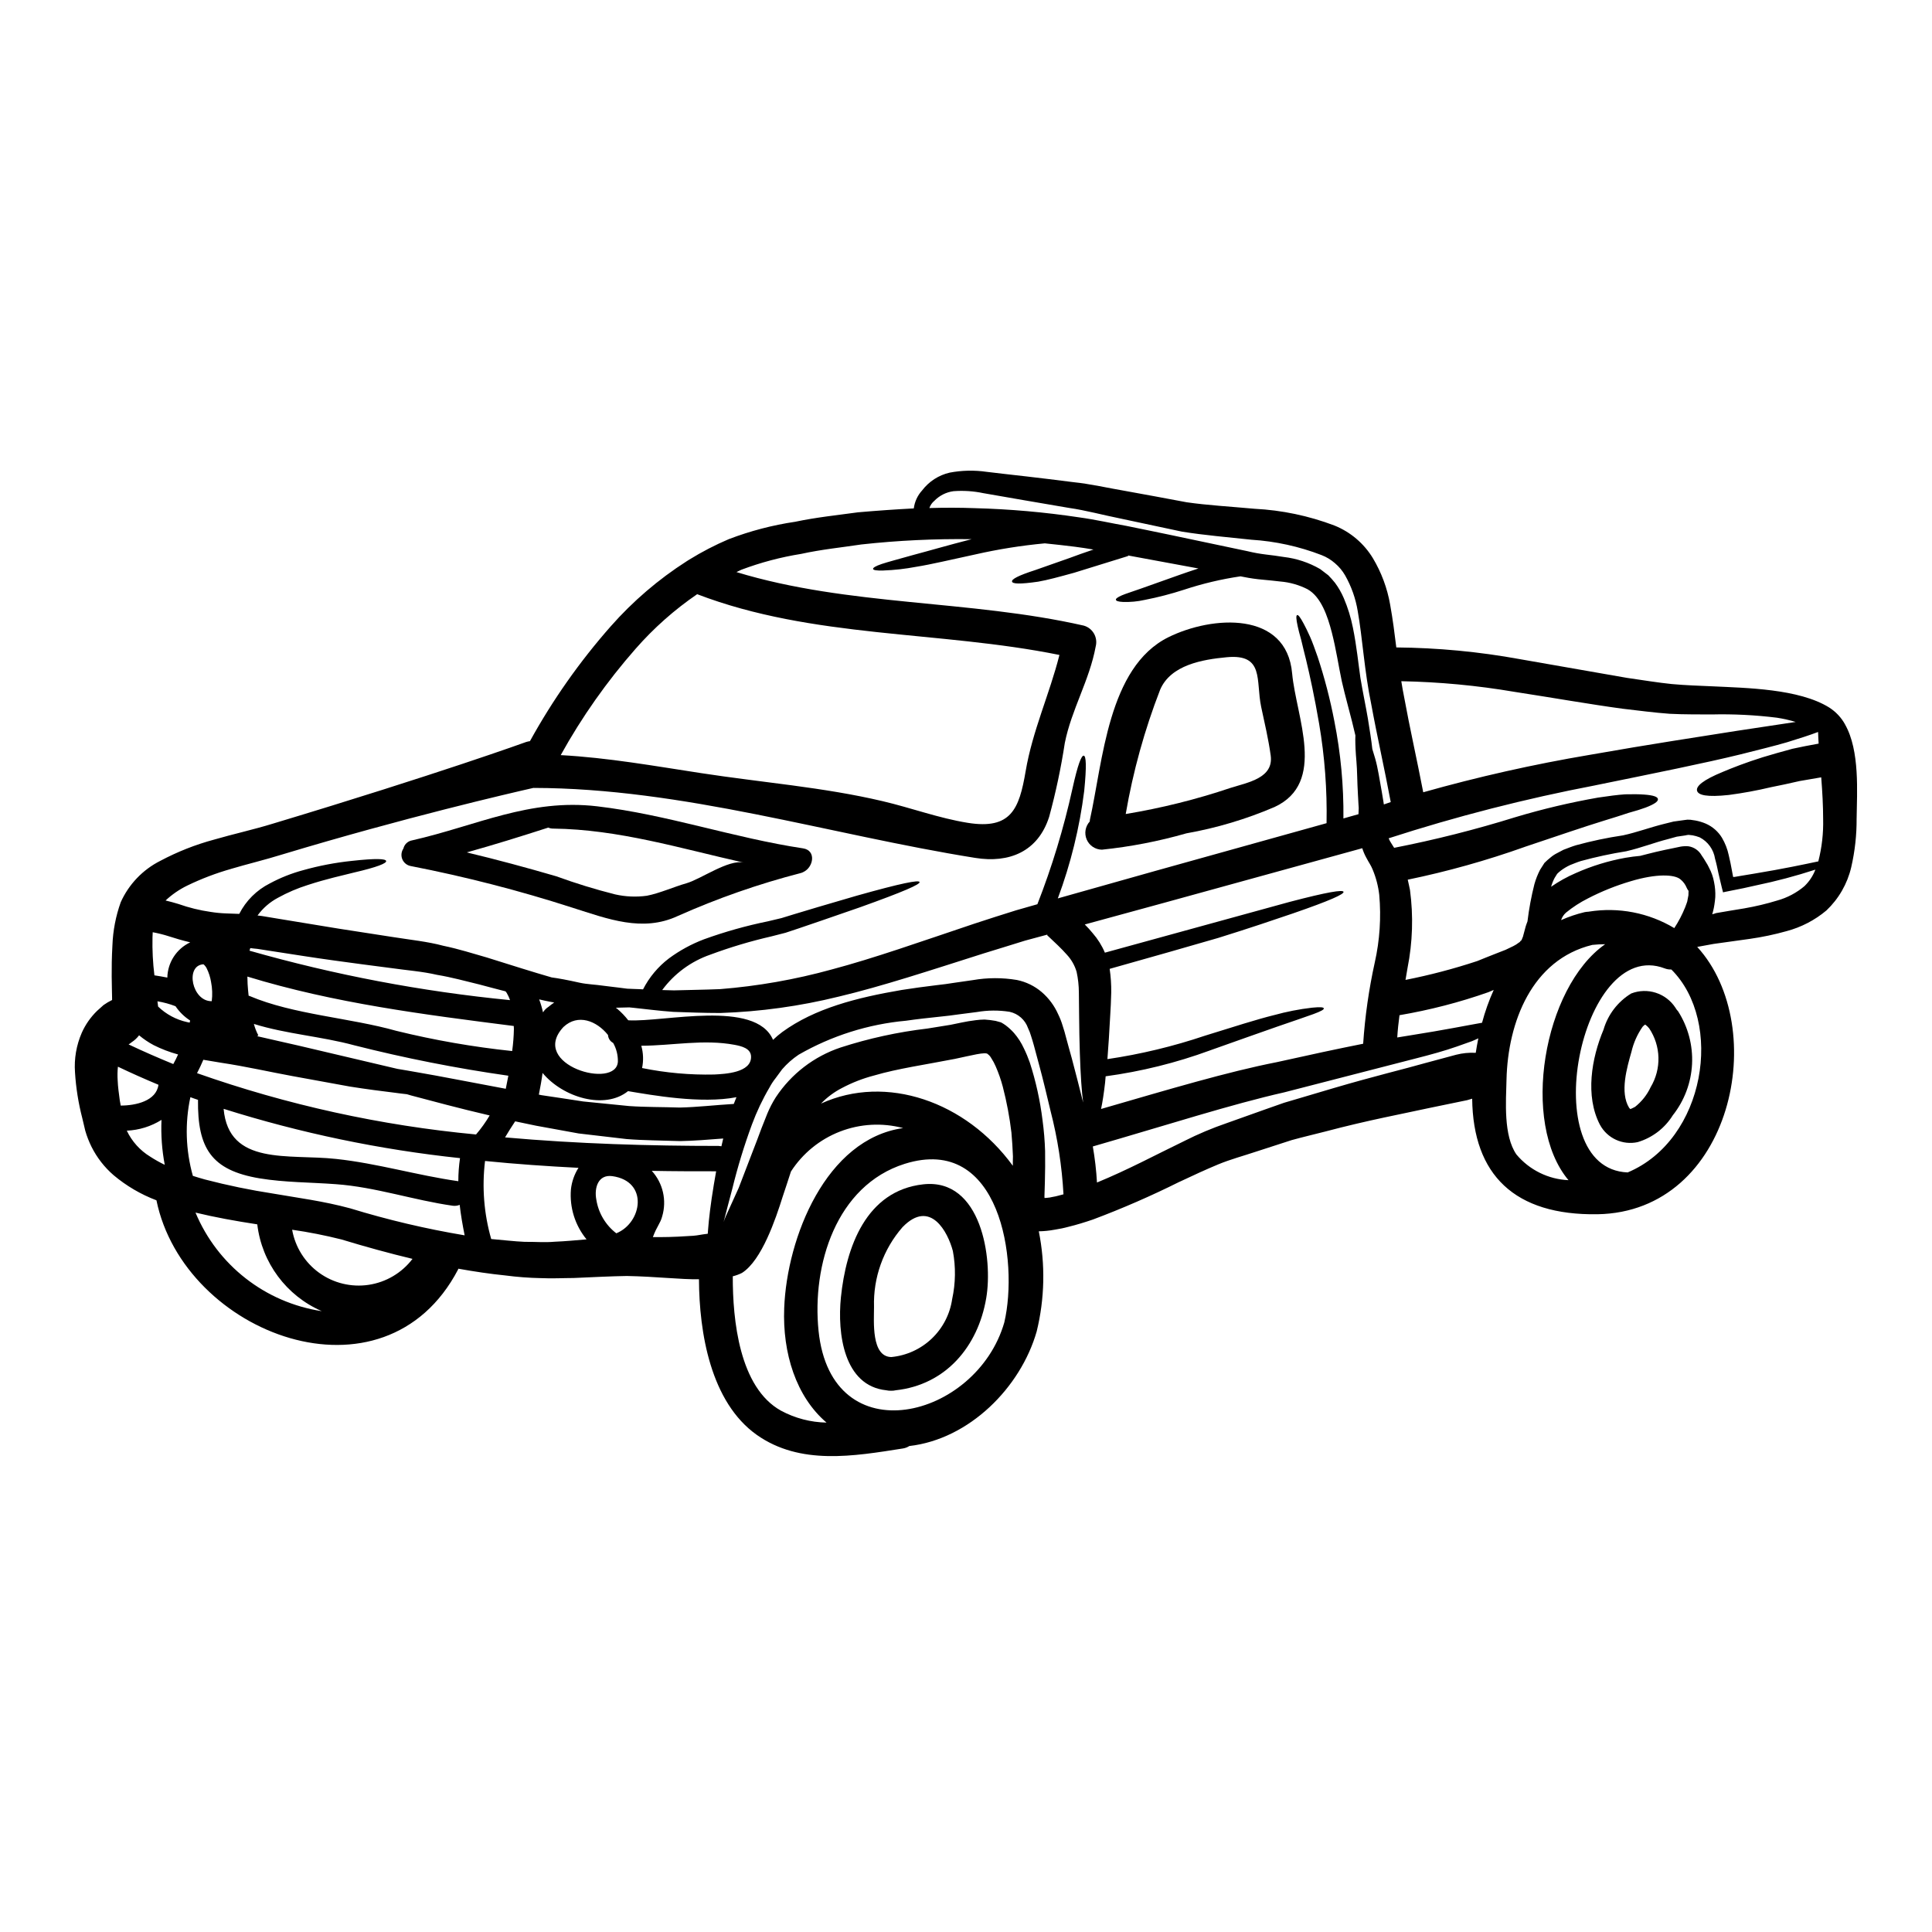 <?xml version="1.0" encoding="UTF-8"?>
<!-- The Best Svg Icon site in the world: iconSvg.co, Visit us! https://iconsvg.co -->
<svg fill="#000000" width="800px" height="800px" version="1.1" viewBox="144 144 512 512" xmlns="http://www.w3.org/2000/svg">
 <g>
  <path d="m401.52 286.89c-9.773-0.133-19.543 0.332-29.258 1.398-5.176 0.789-10.531 1.309-15.953 2.5-5.402 0.863-10.707 2.269-15.832 4.195-0.449 0.207-0.863 0.418-1.312 0.625 29.793 9.078 61.723 7.289 92.082 14.195l0.004 0.004c2.359 0.691 3.738 3.133 3.121 5.512-1.633 8.93-6.426 16.727-8.184 25.562-1.008 6.602-2.394 13.137-4.148 19.578-2.949 9.227-10.566 12.352-19.613 10.891-38.719-6.191-77.41-18.48-117.05-18.543h-0.031c-6.547 1.492-34.164 7.871-66.398 17.59-4.879 1.52-9.445 2.59-13.723 3.867l0.008 0.004c-4.004 1.137-7.894 2.621-11.637 4.434-2.09 1.02-4.016 2.348-5.715 3.938 1.18 0.297 2.363 0.594 3.394 0.922 2.789 0.988 5.668 1.695 8.598 2.113 1.379 0.219 2.773 0.352 4.168 0.395 1.129 0.031 2.262 0.09 3.363 0.121 1.77-3.484 4.606-6.309 8.094-8.07 2.801-1.508 5.769-2.688 8.844-3.512 4.227-1.188 8.547-2.012 12.914-2.465 6.488-0.715 8.93-0.566 9.078 0.027 0.145 0.594-2.258 1.609-8.543 3.066-3.094 0.789-7.231 1.664-12.23 3.301-2.746 0.863-5.398 2-7.918 3.394-2.129 1.133-3.969 2.734-5.391 4.68 0.395 0.059 0.789 0.09 1.18 0.148l4.285 0.711c5.656 0.926 11.02 1.816 16.137 2.648 5 0.789 9.734 1.488 14.227 2.203s9.348 1.219 13.383 2.316c4.195 0.867 7.945 2.086 11.516 3.098 6.637 2.082 12.262 3.867 17.23 5.297 1.785 0.234 4.227 0.684 7.41 1.398 1.875 0.418 4.106 0.477 6.578 0.836 1.219 0.148 2.531 0.328 3.898 0.477l2.113 0.27 2.231 0.09c0.625 0 1.344 0.059 1.969 0.086l0.004 0.004c1.645-3.219 3.992-6.023 6.867-8.207 2.848-2.106 5.973-3.805 9.285-5.059 5.519-1.996 11.176-3.59 16.926-4.762 1.246-0.297 2.441-0.594 3.629-0.863 1.18-0.359 2.289-0.684 3.394-1.043 2.203-0.652 4.289-1.277 6.25-1.875 3.902-1.129 7.32-2.144 10.27-3.008 11.844-3.332 16.457-4.227 16.664-3.629 0.207 0.598-4.137 2.527-15.773 6.691l-10.152 3.512c-1.934 0.656-3.988 1.371-6.191 2.113-1.098 0.359-2.231 0.742-3.394 1.129-1.18 0.301-2.441 0.625-3.719 0.953h0.004c-5.516 1.262-10.945 2.883-16.25 4.856-5.094 1.766-9.535 5.035-12.734 9.375l3.125 0.086c3.719-0.117 7.797-0.148 12.145-0.328l-0.004 0.004c10.023-0.793 19.949-2.539 29.645-5.211 11.219-2.977 23.617-7.379 37.824-12.145 3.602-1.18 7.262-2.363 11.07-3.543 1.816-0.535 3.746-1.07 5.625-1.605v0.004c3.887-9.941 6.988-20.172 9.285-30.594 1.43-6.461 2.383-8.867 3.004-8.781 0.621 0.086 0.789 2.648 0.121 9.348-1.223 9.73-3.57 19.289-6.992 28.48l0.625-0.18c8.004-2.258 16.398-4.613 25.234-7.113 14.02-3.898 29.141-8.113 45.359-12.645v-0.004c0.172-8.82-0.488-17.641-1.969-26.34-1.219-7.144-2.441-12.68-3.453-16.926-0.539-2.113-0.953-3.867-1.312-5.356-0.418-1.488-0.742-2.676-0.926-3.602-0.414-1.906-0.445-2.793-0.145-2.918 0.301-0.121 0.832 0.566 1.754 2.293 0.477 0.863 1.012 1.992 1.664 3.422 0.652 1.43 1.25 3.184 1.996 5.266l0.004 0.004c1.852 5.602 3.336 11.316 4.449 17.109 1.688 8.492 2.496 17.141 2.406 25.801 1.312-0.395 2.648-0.742 3.992-1.129 0.027-0.508 0.027-1.012 0.059-1.52 0.027 0.09-0.031-0.684-0.059-1.07-0.031-0.922-0.09-1.816-0.148-2.68-0.207-3.394-0.18-6.367-0.395-8.719-0.211-2.352-0.301-4.328-0.301-5.832 0-0.395 0.027-0.684 0.027-1.043-0.297-1.18-0.594-2.383-0.891-3.688-0.789-3.184-1.754-6.492-2.707-10.656-0.867-4.078-1.492-8.449-2.648-12.945-1.133-4.375-2.859-9.445-6.43-11.457v-0.004c-2.262-1.152-4.731-1.852-7.262-2.055-1.457-0.176-2.977-0.328-4.582-0.477-1.68-0.141-3.348-0.379-5-0.711-0.301-0.062-0.625-0.121-0.926-0.18-5.078 0.746-10.082 1.934-14.957 3.543-3.422 1.113-6.91 2.019-10.445 2.707-1.902 0.43-3.852 0.609-5.801 0.535-1.219-0.059-1.754-0.27-1.82-0.566-0.062-0.301 0.449-0.68 1.52-1.156 1.07-0.477 2.824-0.984 5.297-1.879 2.473-0.895 5.773-2.055 9.969-3.543 1.52-0.535 3.242-1.129 5.09-1.723-2.949-0.535-5.902-1.102-9.016-1.668-3.113-0.566-6.34-1.156-9.645-1.781l0.031 0.148c-5.715 1.754-10.445 3.242-14.316 4.434-3.992 1.102-7.086 1.938-9.523 2.363-4.91 0.711-6.812 0.594-6.934-0.031-0.121-0.625 1.609-1.574 6.133-3.035 2.262-0.789 5.238-1.848 9.055-3.184 1.902-0.715 4.016-1.461 6.394-2.262-1.605-0.27-3.242-0.535-4.91-0.742-2.59-0.324-5.238-0.625-7.945-0.895v-0.008c-6.223 0.578-12.402 1.562-18.5 2.949-6.664 1.43-11.543 2.617-15.621 3.269-2.887 0.551-5.812 0.879-8.75 0.984-1.82 0.059-2.648-0.117-2.68-0.418-0.031-0.301 0.594-0.742 2.289-1.312 1.695-0.566 4.328-1.246 8.266-2.363 3.949-1.035 8.895-2.504 15.59-4.219zm231.44 49.105c3.961 6.965 3.148 18.066 3.066 24.883h-0.004c0.031 4.356-0.449 8.699-1.426 12.945-1.023 4.383-3.312 8.363-6.578 11.457-3.066 2.578-6.664 4.445-10.535 5.477-3.207 0.902-6.469 1.586-9.762 2.055-3.332 0.477-6.519 0.895-9.613 1.34l-4.328 0.789c19.492 21.336 9.371 70.266-26.457 70.848-21.902 0.328-32.945-10.387-33.184-30.625-0.445 0.117-0.863 0.27-1.34 0.395 0 0-3.66 0.742-10.211 2.109-6.488 1.43-16.012 3.184-27.348 6.191-2.859 0.742-5.863 1.43-8.957 2.289-3.039 0.984-6.191 1.996-9.465 3.066-3.184 1.07-6.754 2.023-9.996 3.367-3.242 1.344-6.691 2.945-10.234 4.613l-0.004-0.008c-7.469 3.727-15.129 7.066-22.945 10-2.113 0.715-4.285 1.398-6.519 1.938-0.566 0.145-1.129 0.297-1.723 0.414l-1.969 0.359v-0.004c-1.363 0.258-2.75 0.395-4.137 0.418 1.762 8.781 1.57 17.848-0.562 26.547-4.254 14.852-17.859 28.539-33.75 30.355-0.523 0.34-1.109 0.562-1.727 0.652-13.035 2.055-27.203 4.496-38.691-3.602-12.23-8.66-15.27-27.051-15.328-41.246-4.672 0.086-11.336-0.715-19.105-0.867-4.019 0.059-8.777 0.301-14.137 0.535-2.754 0-5.594 0.18-8.629 0.031l0.004 0.004c-3.168-0.066-6.328-0.301-9.469-0.715-3.957-0.395-8.125-1.016-12.438-1.785-0.031 0.059-0.031 0.148-0.059 0.207-19.555 37.391-72.648 17.199-79.941-18.332-4.137-1.566-7.981-3.82-11.367-6.668-2.418-2.094-4.398-4.641-5.832-7.5-0.684-1.375-1.242-2.809-1.668-4.285-0.27-1.129-0.535-2.258-0.789-3.332-1.031-3.977-1.676-8.043-1.93-12.145-0.254-3.582 0.359-7.168 1.793-10.461 0.969-2.176 2.344-4.144 4.047-5.805 1.129-1.039 1.723-1.547 1.723-1.547 0.719-0.508 1.473-0.957 2.266-1.34v-0.535c-0.031-2.977-0.27-7.562 0.09-13.957 0.145-3.894 0.887-7.742 2.199-11.414 2.137-4.758 5.848-8.637 10.504-10.98 4.527-2.406 9.309-4.293 14.258-5.625 5-1.457 10.445-2.648 15.566-4.227 44.102-13.273 67.141-21.648 67.141-21.648 0.32-0.098 0.648-0.164 0.98-0.211 6-10.891 13.176-21.09 21.398-30.418 5.883-6.672 12.672-12.488 20.164-17.277 0.199-0.148 0.41-0.277 0.629-0.395 3.359-2.078 6.871-3.898 10.504-5.445 5.684-2.172 11.586-3.715 17.602-4.606 5.594-1.18 11.191-1.754 16.605-2.5 5.059-0.445 9.996-0.789 14.82-1.039 0.23-1.777 1-3.438 2.203-4.762 1.812-2.383 4.402-4.055 7.32-4.723 3.223-0.609 6.519-0.68 9.762-0.211 3.242 0.395 6.754 0.789 10.562 1.219 3.809 0.434 7.977 0.953 12.41 1.516 4.465 0.449 9.199 1.551 14.258 2.414 4.938 0.891 10.207 1.863 15.805 2.918 5.449 0.789 11.457 1.129 17.977 1.723 7.238 0.367 14.375 1.859 21.156 4.43 4.262 1.707 7.856 4.758 10.23 8.688 2.254 3.777 3.797 7.934 4.555 12.262 0.711 3.938 1.18 7.648 1.637 11.367 10.973 0.094 21.914 1.129 32.707 3.098 10.477 1.816 19.914 3.481 28.422 4.969 4.199 0.598 8.305 1.281 11.875 1.637 3.66 0.332 7.293 0.449 10.715 0.598 9.055 0.445 22.977 0.621 31.012 5.625h-0.004c1.758 1.121 3.203 2.664 4.207 4.492zm-7.086 36.277c0.941-3.672 1.371-7.457 1.277-11.25 0-3.453-0.207-7.199-0.508-11.02-1.992 0.355-3.938 0.684-5.711 0.98-2.797 0.656-5.328 1.18-7.621 1.637h0.004c-3.684 0.875-7.41 1.562-11.164 2.055-5.801 0.625-8.125 0.059-8.418-1.133-0.297-1.191 1.574-2.824 6.785-4.969 2.617-1.102 6.102-2.473 10.652-3.902 2.363-0.711 4.945-1.457 7.828-2.231 2.113-0.477 4.496-0.922 6.961-1.371-0.059-0.953-0.117-1.992-0.145-3.062h-0.031c-0.031 0-0.059 0.027-0.117 0.027-2.055 0.789-4.723 1.637-8.098 2.68-3.363 0.98-7.41 1.969-12.234 3.184-9.641 2.363-22.348 4.91-38.539 8.215v0.004c-18.535 3.543-36.832 8.23-54.789 14.043 0.188 0.473 0.43 0.922 0.715 1.344 0.148 0.27 0.445 0.742 0.742 1.18 10.863-2.129 21.602-4.844 32.172-8.137 7.184-2.152 14.488-3.879 21.875-5.176 2.824-0.418 5.207-0.742 7.199-0.867 2.055-0.059 3.66-0.027 4.945 0.062 2.527 0.176 3.66 0.594 3.719 1.219s-0.953 1.34-3.273 2.231c-1.129 0.418-2.617 0.891-4.496 1.398-1.848 0.594-4.047 1.34-6.664 2.113-5.211 1.605-12.023 3.938-20.859 6.902l-0.004 0.008c-10.125 3.606-20.484 6.512-31.012 8.688 0.207 0.922 0.418 1.816 0.598 2.754v0.004c0.918 6.875 0.695 13.852-0.656 20.656-0.176 1.039-0.355 2.082-0.535 3.148 6.438-1.273 12.789-2.941 19.02-5 1.723-0.715 3.422-1.371 5.059-2.023 0.836-0.332 1.637-0.656 2.441-0.953l2.055-0.984h-0.004c0.52-0.254 1.008-0.562 1.457-0.918 0.188-0.07 0.336-0.211 0.418-0.395 0.09-0.117 0.27-0.176 0.328-0.328 0.055-0.172 0.121-0.34 0.207-0.504 0.129-0.262 0.219-0.543 0.27-0.832l0.625-2.32c0.117-0.395 0.301-0.832 0.449-1.246v-0.004c0.402-3.332 1.016-6.633 1.84-9.883 0.371-1.309 0.867-2.574 1.488-3.781l1.18-1.848v0.004c0.508-0.508 1.043-0.984 1.605-1.43 0.52-0.445 1.09-0.824 1.699-1.129l1.695-0.895c1.133-0.418 2.262-0.895 3.367-1.219 4.09-1.121 8.242-1.996 12.438-2.617 3.633-0.789 7.172-2.113 10.773-3.008 0.895-0.207 1.754-0.445 2.621-0.652 0.953-0.148 1.906-0.27 2.859-0.395h-0.004c0.512-0.098 1.031-0.129 1.547-0.09l1.398 0.207c0.945 0.176 1.867 0.457 2.754 0.832 1.781 0.781 3.277 2.09 4.285 3.75 0.836 1.422 1.441 2.973 1.785 4.586 0.684 2.707 1.18 6.277 1.219 5.801l0.418-0.031c0.594-0.086 1.18-0.203 1.727-0.297 1.129-0.18 2.199-0.359 3.242-0.535 7.957-1.312 13.496-2.504 17.156-3.277zm-3.633 6.519c1.258-1.219 2.231-2.695 2.856-4.332-5.184 1.688-10.461 3.09-15.801 4.195-1.012 0.238-2.113 0.477-3.215 0.715-1.574 0.297-3.184 0.621-4.879 0.98l-0.395 0.09c-0.059 0-0.148 0.027-0.207 0.027l-0.027-0.207-0.207-0.789-0.395-1.637c-0.176-0.789-0.355-1.574-0.562-2.41-0.27-1.277-0.535-2.59-0.895-3.836l-0.004 0.004c-0.367-2.441-1.883-4.559-4.078-5.688-0.605-0.234-1.234-0.414-1.875-0.535l-1.043-0.117v-0.004c-0.309 0.023-0.617 0.074-0.918 0.152-0.742 0.09-1.488 0.207-2.231 0.328-0.789 0.207-1.637 0.445-2.473 0.684-3.332 0.836-6.844 2.231-10.922 3.184h-0.004c-4.051 0.645-8.066 1.508-12.023 2.59-0.98 0.297-1.906 0.711-2.859 1.07h0.004c-0.863 0.398-1.68 0.887-2.441 1.457-0.348 0.266-0.676 0.555-0.98 0.863-0.238 0.355-0.449 0.742-0.684 1.102-0.387 0.742-0.695 1.52-0.922 2.32 2.055-1.426 4.246-2.641 6.543-3.629 4.207-1.871 8.625-3.231 13.156-4.047 1.371-0.238 2.648-0.395 3.902-0.508 1.246-0.359 2.676-0.652 4.137-1.043l2.383-0.535c0.742-0.148 1.516-0.328 2.316-0.477 0.625-0.117 1.219-0.27 1.879-0.395h-0.004c0.688-0.117 1.387-0.148 2.082-0.09 1.488 0.223 2.785 1.125 3.512 2.441 0.387 0.539 0.742 1.094 1.07 1.668 0.34 0.512 0.641 1.047 0.895 1.605 0.633 1.176 1.074 2.441 1.309 3.754 0.277 1.316 0.387 2.668 0.328 4.012-0.031 0.656-0.148 1.312-0.234 1.996-0.035 0.289-0.086 0.578-0.152 0.863l-0.09 0.395c-0.059 0.297-0.148 0.562-0.207 0.863-0.059 0.148-0.09 0.301-0.148 0.418l-0.004-0.004c0.348-0.062 0.688-0.164 1.012-0.297 2.441-0.418 5.004-0.863 7.621-1.277v-0.004c2.906-0.504 5.781-1.191 8.602-2.055 2.684-0.738 5.172-2.059 7.289-3.863zm-5.727-42.957c1.219-0.176 2.32-0.359 3.363-0.508h-0.004c-1.637-0.496-3.305-0.871-4.996-1.129-5.746-0.711-11.535-1-17.32-0.859-3.394-0.031-7.023 0.027-11.066-0.176-4.137-0.301-8.098-0.836-12.5-1.344-8.691-1.18-18.184-2.859-28.598-4.465h-0.004c-9.926-1.691-19.965-2.633-30.031-2.824 0.238 1.457 0.477 2.918 0.789 4.406 1.43 7.871 3.328 16.219 5.027 25.027h-0.004c14.504-4.098 29.223-7.406 44.086-9.914 16.367-2.891 29.125-4.789 38.836-6.34 4.91-0.762 8.996-1.359 12.422-1.875zm-25.062 45.414c0-0.395 0.031-0.789 0.031-1.16-0.195-0.238-0.355-0.504-0.477-0.785-0.352-0.883-0.926-1.664-1.664-2.262-1.574-1.344-6.371-1.547-13.125 0.477-3.926 1.152-7.734 2.68-11.367 4.555-2.078 1.043-4.035 2.309-5.836 3.777-0.609 0.531-1.062 1.223-1.309 1.992 2.004-0.895 4.086-1.602 6.219-2.109 0.344-0.07 0.691-0.109 1.043-0.121 0.059 0 0.09-0.027 0.148-0.027 7.809-1.242 15.809 0.305 22.59 4.371 1.141-1.742 2.109-3.598 2.887-5.535l0.449-1.219h-0.004c0.098-0.238 0.156-0.488 0.18-0.742zm-16.098 73.457c20.684-8.691 25.504-39.91 11.574-53.777v-0.004c-0.609 0.027-1.215-0.074-1.785-0.297-22.406-8.535-34.582 53.102-9.789 54.078zm-5.984-60.473v-0.004c-1.133 0.004-2.266 0.062-3.391 0.18-16.012 3.898-22.379 20.469-22.738 35.684-0.148 5.859-0.832 14.82 2.621 19.848 3.441 4.113 8.453 6.586 13.809 6.82-12.797-15.203-6.668-51.062 9.699-62.523zm-29.52 12.109c-0.477 0.207-0.922 0.395-1.398 0.594h0.004c-7.672 2.699-15.559 4.738-23.574 6.102-0.27 1.969-0.477 3.938-0.594 5.902 1.133-0.176 2.231-0.355 3.305-0.535 9.254-1.457 15.352-2.707 19.164-3.363v0.004c0.793-2.977 1.828-5.887 3.09-8.695zm-4.762 16.664c0.207-1.309 0.418-2.559 0.684-3.836-0.504 0.234-1.07 0.504-1.664 0.742-1.219 0.445-2.59 0.922-4.106 1.457-3.066 1.074-6.758 2.113-11.133 3.215l-34.523 8.898c-14.078 3.184-30.652 8.543-50.742 14.344h0.004c0.551 3.16 0.922 6.352 1.102 9.555 8.266-3.394 15.832-7.477 23.184-11.02v-0.004c3.625-1.828 7.371-3.406 11.215-4.723 3.602-1.281 7.055-2.504 10.359-3.691 1.637-0.594 3.246-1.16 4.82-1.695 1.574-0.477 3.121-0.922 4.641-1.371 3.008-0.895 5.863-1.723 8.543-2.531 10.715-3.148 18.871-5.086 24.285-6.637l8.133-2.188c1.695-0.434 3.449-0.605 5.195-0.508zm-24.348-65.82 1.82-0.625c-1.668-8.957-3.633-17.527-5.18-26.008-1.785-8.543-2.32-17.621-3.57-24.613-0.547-3.324-1.676-6.519-3.336-9.449-0.707-1.23-1.621-2.328-2.707-3.242-1.047-0.918-2.246-1.645-3.543-2.144-5.957-2.301-12.23-3.672-18.602-4.074-6.297-0.684-12.438-1.18-18.395-2.144-5.684-1.219-11.039-2.359-16.07-3.422-4.91-0.984-9.445-2.231-13.84-2.859-4.328-0.742-8.391-1.43-12.172-2.082-3.777-0.652-7.262-1.25-10.477-1.82l0.004 0.004c-2.629-0.562-5.328-0.742-8.008-0.535-1.926 0.258-3.707 1.16-5.059 2.559-0.605 0.5-1.059 1.16-1.309 1.906 4.078-0.117 8.129-0.117 12.023 0.031 9.27 0.242 18.512 1.059 27.68 2.438 4.328 0.594 8.48 1.547 12.527 2.262 3.961 0.789 7.769 1.605 11.488 2.363 7.379 1.574 14.285 3.008 20.742 4.371v0.004c1.531 0.367 3.082 0.645 4.644 0.836 1.574 0.18 3.184 0.395 4.789 0.656h0.004c3.406 0.395 6.699 1.488 9.668 3.211 0.715 0.535 1.43 1.102 2.144 1.637 0.621 0.625 1.219 1.312 1.754 1.969h0.004c0.945 1.27 1.738 2.648 2.359 4.106 1.07 2.519 1.879 5.144 2.414 7.828 1.012 5 1.426 9.445 1.992 13.332 0.625 3.75 1.43 7.531 1.969 10.719 0.477 3.035 0.926 5.684 1.18 8.094 0.234 0.789 0.504 1.668 0.789 2.621 0.684 2.41 1.102 5.293 1.727 8.75 0.148 0.863 0.297 1.754 0.445 2.676v-0.004c0.02 0.219 0.051 0.438 0.098 0.652zm-2.41 41.875c1.32-5.875 1.719-11.922 1.184-17.918-0.266-2.312-0.855-4.578-1.758-6.727-0.203-0.492-0.441-0.969-0.715-1.43-0.297-0.508-0.594-0.984-0.98-1.727-0.43-0.785-0.777-1.613-1.043-2.469-18.926 5.207-36.395 10.02-52.406 14.434-7.352 2.023-14.348 3.938-21.133 5.773 0.738 0.723 1.434 1.488 2.086 2.293 1.348 1.543 2.445 3.289 3.242 5.18 23.617-6.492 39.195-10.773 48.957-13.453 10.09-2.648 14.074-3.273 14.285-2.676 0.207 0.598-3.453 2.289-13.363 5.711-4.969 1.695-11.457 3.902-19.875 6.519-7.871 2.289-17.383 5-28.734 8.188l-0.004-0.004c0.305 2.066 0.445 4.156 0.418 6.246-0.059 2.262-0.148 4.285-0.27 6.102-0.238 4.438-0.477 8.246-0.742 11.578 8.801-1.297 17.465-3.383 25.891-6.223 7.621-2.363 13.598-4.281 18.273-5.445l0.004 0.004c3.297-0.914 6.656-1.574 10.055-1.969 2.113-0.207 3.039-0.148 3.125 0.176 0.086 0.328-0.789 0.789-2.754 1.52-1.969 0.73-5.062 1.754-9.523 3.301-4.465 1.547-10.355 3.66-17.918 6.336v0.004c-8.934 3.277-18.191 5.57-27.621 6.848-0.059 0.562-0.086 1.156-0.145 1.664-0.332 2.918-0.684 5.18-1.074 6.996 18.184-5.266 33.484-9.84 46.578-12.41 8.688-1.938 16.281-3.57 22.883-4.879 0.488-7.25 1.516-14.449 3.078-21.543zm-77.285 37.109c-0.207-1.488-0.359-3.269-0.508-5.356-0.301-4.492-0.504-10.387-0.566-17.945 0-1.816-0.027-3.75-0.059-5.805v-0.004c-0.008-1.852-0.207-3.699-0.598-5.508-0.496-1.699-1.383-3.262-2.59-4.555-1.371-1.574-3.273-3.332-5.238-5.18l0.121-0.148c-1.996 0.535-4.019 1.102-5.957 1.609-3.719 1.18-7.348 2.258-10.891 3.363-14.168 4.496-26.902 8.719-38.543 11.488l0.004-0.004c-10.254 2.531-20.75 3.984-31.305 4.332-4.523 0-8.66-0.176-12.469-0.301-3.84-0.27-7.32-0.742-10.504-1.07-0.418-0.027-0.789-0.086-1.18-0.117l-3.57 0.09c0.117 0.117 0.27 0.176 0.395 0.297h-0.004c1.074 0.906 2.051 1.926 2.914 3.035 9.316 0.562 33.75-5.598 38.363 5.176l0.004 0.004c0.773-0.75 1.598-1.445 2.465-2.086 8.602-6.25 19.613-9.078 31.637-11.133 3.035-0.477 6.129-0.895 9.285-1.277 1.574-0.176 3.094-0.359 4.641-0.625 1.609-0.234 3.273-0.477 4.945-0.711 3.859-0.672 7.801-0.68 11.664-0.031 2.43 0.496 4.695 1.602 6.578 3.215 1.859 1.602 3.336 3.594 4.332 5.832 0.496 1.004 0.902 2.051 1.219 3.125 0.359 1.039 0.652 2.141 0.863 2.977 0.508 1.816 1.012 3.777 1.547 5.625 0.977 3.68 2.019 7.731 3.004 11.688zm-6.492 24.672c0.449-0.121 0.867-0.238 1.277-0.332l0.004 0.004c-0.41-7.457-1.555-14.852-3.422-22.082-0.926-3.867-1.938-8.184-2.949-11.902-0.504-1.879-1.012-3.723-1.488-5.539-0.27-0.98-0.504-1.723-0.742-2.469-0.203-0.703-0.465-1.391-0.789-2.051-0.762-2.195-2.609-3.832-4.879-4.332-2.879-0.453-5.816-0.434-8.691 0.062-1.637 0.203-3.246 0.41-4.82 0.621-1.668 0.238-3.301 0.449-4.879 0.598-3.125 0.328-6.102 0.652-8.988 1.07l-0.004 0.004c-10.055 0.906-19.789 3.984-28.539 9.016-1.625 1.09-3.094 2.391-4.375 3.871-0.598 0.789-1.18 1.605-1.754 2.383v-0.004c-0.598 0.754-1.125 1.559-1.574 2.41-1.848 3.133-3.41 6.426-4.672 9.84-2.055 5.57-3.789 11.254-5.199 17.023-0.922 3.426-1.664 6.34-2.316 8.871h-0.004c0.172-0.535 0.371-1.059 0.594-1.574 0 0 1.129-2.531 3.422-7.531 0.984-2.559 2.203-5.773 3.691-9.613 0.742-1.906 1.547-3.992 2.363-6.223 0.504-1.246 1.012-2.559 1.547-3.898v0.004c0.617-1.488 1.363-2.922 2.231-4.285 4.09-6.191 10.137-10.836 17.172-13.188 7.488-2.422 15.191-4.106 23.008-5.023 1.992-0.332 4.019-0.656 6.102-0.984 1.785-0.328 4.047-0.922 6.637-1.219l-0.004-0.004c0.801-0.105 1.605-0.164 2.41-0.176 0.98 0.059 1.953 0.176 2.918 0.355l1.43 0.395c0.434 0.23 0.852 0.492 1.25 0.785 0.797 0.602 1.535 1.281 2.199 2.023 1.062 1.23 1.945 2.602 2.621 4.078 0.602 1.227 1.125 2.488 1.574 3.777 1.602 4.961 2.727 10.062 3.363 15.238 0.371 2.723 0.598 5.465 0.684 8.215 0.027 2.707 0.027 5.512-0.059 8.188-0.031 1.309-0.059 2.586-0.117 3.836 0.059 0.117-0.062 0.395 0.086 0.395l0.449-0.027c0.289-0.016 0.578-0.047 0.863-0.094l0.711-0.148c0.559-0.086 1.113-0.207 1.66-0.363zm-8.75-112.44c1.816-10.742 6.34-20.445 8.957-30.832-31.883-6.461-65.262-4.328-96.008-16.102h0.004c-6.023 4.117-11.504 8.977-16.312 14.465-7.609 8.656-14.266 18.105-19.848 28.184 12.559 0.68 24.852 2.887 37.32 4.789 15.863 2.441 32.32 3.719 47.973 7.41 7.504 1.754 14.957 4.523 22.562 5.742 11.516 1.852 13.656-3.688 15.352-13.656zm-3.394 104.55c0-0.836 0-1.668 0.031-2.5-0.09-2.144-0.207-4.168-0.395-6.223h0.004c-0.484-4.121-1.254-8.207-2.297-12.227-0.488-1.844-1.117-3.644-1.879-5.391-0.328-0.766-0.723-1.504-1.18-2.199-0.215-0.395-0.508-0.742-0.867-1.012-0.477-0.789-4.582 0.355-8.777 1.219-7.738 1.516-15.148 2.559-21.426 4.406h-0.004c-2.945 0.77-5.789 1.875-8.48 3.301-2.07 1.062-3.953 2.461-5.566 4.137 17.242-7.887 38.402-0.594 50.84 16.488zm-2.258 41.5c3.805-16.25-1.012-49.988-26.398-42.023-18.184 5.746-24.613 26.844-22.828 44.258 3.394 33.02 41.875 23.352 49.227-2.234zm-26.816-51.5c-5.535-1.469-11.395-1.145-16.738 0.926-5.34 2.07-9.891 5.777-12.992 10.59-0.789 2.473-1.547 4.723-2.199 6.691-1.816 5.773-5.512 16.844-10.773 20.176-0.777 0.391-1.598 0.688-2.441 0.895-0.031 11.547 1.723 29.492 12.797 35.625 3.711 1.992 7.84 3.07 12.051 3.148-8.066-6.871-11.695-18.395-11.219-30.355 0.715-18.68 11.07-44.809 31.516-47.695zm-50.059-14.195c2.824-0.148 9.879-0.449 9.762-4.762-0.059-2.172-2.531-2.754-4.328-3.098-8.215-1.547-16.531 0.207-24.762 0.238v0.004c0.547 1.922 0.617 3.945 0.207 5.902 6.293 1.281 12.707 1.859 19.121 1.715zm5.18 7.797 0.711-1.785c-9.375 1.816-22.5-0.566-28.734-1.605-6.191 5-17.23 1.695-22.648-4.82-0.238 1.848-0.598 3.777-0.984 5.742 0.238 0.059 0.477 0.09 0.715 0.148 3.481 0.504 7.141 1.07 11.02 1.664 3.867 0.395 7.945 0.789 12.203 1.219 4.285 0.301 8.723 0.238 13.422 0.395 4.566-0.094 9.324-0.66 14.297-0.957zm-3.273 11.219c0.148-0.684 0.301-1.34 0.477-2.055-3.938 0.301-7.738 0.625-11.414 0.684-4.941-0.176-9.703-0.176-14.168-0.535-4.465-0.535-8.691-1.012-12.738-1.488-3.961-0.711-7.738-1.398-11.281-2.055-1.906-0.387-3.75-0.77-5.535-1.156-0.953 1.398-1.82 2.824-2.68 4.254 19.379 1.723 38.574 2.262 56.609 2.262v0.004c0.246 0.012 0.488 0.043 0.73 0.086zm-2.023 10.234c0.207-1.18 0.418-2.363 0.625-3.602-5.625 0-11.312 0-17.055-0.117 2.965 3.258 4.008 7.828 2.758 12.051-0.508 1.938-1.371 2.531-2.473 5.512h1.637c3.66 0 6.691-0.207 9.078-0.359 1.18-0.086 2.262-0.355 3.148-0.445l0.684-0.09c0.035-0.262 0.055-0.523 0.059-0.789 0.23-3.141 0.707-7.152 1.539-12.156zm-25.832 12.832c6.871-2.797 8.629-13.809-1.07-15.148-3.75-0.504-4.82 3.098-4.227 6.223v-0.004c0.555 3.547 2.453 6.742 5.297 8.93zm0.418-45.562c0.02-1.711-0.41-3.394-1.25-4.883-0.797-0.414-1.316-1.219-1.371-2.113-2.977-3.719-7.945-5.742-11.809-2.113-9.32 10.027 14.164 16.785 14.43 9.109zm-12.441 33.895c0.223-2.019 0.906-3.965 1.996-5.684-8.215-0.418-16.488-0.984-24.762-1.816v0.004c-0.844 6.934-0.289 13.969 1.637 20.684 0.117 0 0.207 0.027 0.328 0.027 2.918 0.238 5.773 0.598 8.543 0.715 2.754-0.031 5.324 0.207 7.945-0.031 2.918-0.117 5.711-0.395 8.449-0.625-3.055-3.719-4.539-8.48-4.137-13.273zm-4.438-49.492c-0.355-0.09-0.711-0.117-1.098-0.207-0.926-0.176-1.906-0.395-2.891-0.625h0.004c0.422 1.113 0.758 2.258 1.012 3.422 0.059-0.059 0.09-0.121 0.148-0.18 0.152-0.238 0.332-0.457 0.535-0.652 0.242-0.234 0.504-0.445 0.785-0.625 0.484-0.402 0.984-0.781 1.504-1.133zm-10.684 6.934c0-0.27-0.031-0.477-0.031-0.715-23.809-3.035-47.586-6.043-70.594-13.094 0.031 0.625 0.031 1.25 0.059 1.969 0.059 0.984 0.148 2.023 0.27 3.098l0.27 0.086c11.547 4.914 26.641 5.773 38.867 9.227 10.102 2.481 20.359 4.269 30.703 5.356 0.273-1.961 0.426-3.941 0.461-5.922zm-1.016-7.57c-0.234-0.672-0.535-1.32-0.895-1.934-0.094-0.133-0.191-0.266-0.301-0.391-2.258-0.594-4.582-1.18-7.023-1.844-3.484-0.836-7.203-1.879-11.133-2.531-3.988-0.926-7.914-1.18-12.559-1.848-4.672-0.594-9.609-1.25-14.82-1.969-5.18-0.711-10.418-1.547-16.012-2.41-1.398-0.207-2.797-0.418-4.227-0.656-0.625-0.059-1.246-0.117-1.875-0.207h0.004c-0.062 0.168-0.109 0.336-0.148 0.508-0.031 0.059-0.031 0.117-0.059 0.176v0.004c22.574 6.434 45.684 10.816 69.047 13.102zm-1.129 23.48c0.234-1.18 0.477-2.363 0.68-3.453v0.004c-13.754-1.961-27.395-4.652-40.859-8.066-8.719-2.363-17.977-2.977-26.574-5.656h-0.004c0.277 1.055 0.672 2.074 1.184 3.035l-0.328 0.207c3.938 0.867 7.527 1.754 10.98 2.5 10.98 2.59 19.551 4.613 26.188 6.164 1.574 0.27 3.246 0.535 5.031 0.863 6.387 1.082 14.203 2.66 23.711 4.418zm-7.871 12.109-0.004 0.004c1.344-1.57 2.551-3.254 3.602-5.031-8.305-1.934-15.176-3.805-20.805-5.293-0.395-0.121-0.742-0.238-1.129-0.332-1.043-0.117-2.082-0.234-3.211-0.395-3.426-0.418-7.383-0.922-11.906-1.637-4.496-0.836-9.613-1.754-15.328-2.797-5.715-1.043-12.203-2.527-18.777-3.512-1.52-0.234-3.094-0.504-4.723-0.789-0.508 1.219-1.07 2.383-1.668 3.543l-0.004 0.004c23.891 8.422 48.723 13.879 73.941 16.25zm-3.035 26.727c-0.539-2.707-1.012-5.383-1.312-8.066v0.004c-0.566 0.234-1.18 0.316-1.789 0.242-10.355-1.461-20.566-4.973-30.98-5.715-6.727-0.508-13.57-0.449-20.238-1.547-12.887-2.144-16.484-8.066-16.34-20.805-0.684-0.234-1.34-0.445-2.023-0.711l0.004-0.004c-1.48 6.902-1.254 14.062 0.656 20.859 1.039 0.332 2.109 0.656 3.184 0.953 5.984 1.562 12.043 2.812 18.152 3.75 6.461 1.129 13.215 1.969 20.355 3.902h0.004c9.938 3.047 20.066 5.438 30.316 7.152zm-1.668-14.344-0.004 0.004c0.004-2.043 0.152-4.082 0.449-6.102-21.266-2.258-42.254-6.637-62.648-13.066 1.344 15.18 17.23 11.906 29.793 13.277 10.945 1.168 21.508 4.359 32.398 5.902zm-44.043 12.855-0.004 0.004c0.809 4.602 3.379 8.703 7.172 11.438 3.789 2.731 8.496 3.871 13.117 3.18 4.617-0.691 8.785-3.16 11.613-6.879-6.07-1.457-12.348-3.172-18.836-5.148h-0.004c-4.309-1.086-8.672-1.945-13.07-2.578zm7.824 21.578-0.004 0.004c-9.363-4.086-15.855-12.832-17.059-22.977-0.043 0.004-0.086-0.004-0.121-0.031-5.652-0.863-11.098-1.848-16.246-3.094h-0.004c5.824 13.938 18.488 23.836 33.422 26.113zm-29.125-82.141-0.004 0.004c0.211-1.695 0.148-3.414-0.184-5.09-0.203-1.25-0.594-2.465-1.156-3.602-0.199-0.395-0.473-0.75-0.805-1.039-0.043-0.004-0.082-0.012-0.121-0.031-4.863 0.367-2.957 9.863 2.25 9.773zm-5.856 5.699c0.027-0.191 0.066-0.379 0.121-0.562-1.535-0.984-2.852-2.273-3.871-3.785-1.547-0.598-3.152-1.035-4.789-1.305 0.059 0.535 0.117 1.012 0.176 1.398v-0.004c2.125 2.047 4.769 3.469 7.648 4.109 0.238 0.062 0.477 0.09 0.715 0.148zm-3.066 8.422h-0.059c-2.223-0.609-4.379-1.434-6.438-2.469-1.363-0.73-2.648-1.598-3.84-2.59-0.551 0.727-1.227 1.352-1.992 1.848-0.246 0.211-0.512 0.398-0.789 0.562 3.898 1.848 7.871 3.574 11.844 5.207 0.473-0.832 0.891-1.695 1.273-2.559zm3.215-29.699c-2.027-0.477-4.019-1.07-5.773-1.637v-0.004c-1.367-0.43-2.758-0.777-4.168-1.039 0 0.445-0.027 0.922-0.059 1.367-0.074 3.359 0.094 6.723 0.508 10.059 1.129 0.176 2.289 0.359 3.422 0.594v0.004c0.086-4.016 2.438-7.637 6.074-9.348zm-6.754 58.957c-0.746-3.926-1.035-7.918-0.863-11.906-2.766 1.73-5.934 2.715-9.195 2.856 1.352 2.844 3.5 5.234 6.188 6.875 1.242 0.809 2.535 1.535 3.871 2.176zm-11.668-15.699c3.988 0 9.445-1.219 10-5.512-3.633-1.52-7.203-3.098-10.746-4.793h0.004c-0.129 1.227-0.148 2.465-0.062 3.691 0.059 1.574 0.301 3.363 0.566 5.297 0.09 0.406 0.152 0.852 0.238 1.316z"/>
  <path d="m588.68 411.95c2.672 4.172 3.977 9.074 3.731 14.027-0.246 4.949-2.027 9.699-5.102 13.586-2.129 3.43-5.441 5.961-9.312 7.113-3.988 0.867-8.07-1.016-10-4.613-3.957-7.59-2.231-17.617 0.953-25.191 1.164-3.992 3.773-7.41 7.32-9.582 4.305-1.676 9.191-0.109 11.727 3.75 0.121 0.176 0.207 0.328 0.328 0.508 0.113 0.18 0.238 0.254 0.355 0.402zm-7.234 20.145c1.414-2.367 2.129-5.086 2.059-7.84-0.07-2.758-0.922-5.438-2.453-7.727-0.305-0.391-0.664-0.73-1.07-1.012-0.254 0.164-0.484 0.363-0.684 0.594-1.395 2.004-2.394 4.258-2.949 6.637-1.18 4.168-3.125 10.715-0.621 14.824v-0.004c0.098 0.129 0.207 0.246 0.324 0.355 0.43-0.172 0.848-0.371 1.25-0.594 1.773-1.395 3.191-3.188 4.144-5.234z"/>
  <path d="m486.43 322.46c1.043 11.547 9.254 28.988-4.703 35.426v-0.004c-7.488 3.207-15.316 5.543-23.332 6.965-7.32 2.098-14.809 3.547-22.383 4.328-1.754-0.027-3.332-1.086-4.027-2.699-0.691-1.613-0.371-3.484 0.816-4.781-0.004-0.137 0.008-0.277 0.027-0.414 3.453-15.473 4.793-40.441 20.773-48.391 11.668-5.781 31.367-7.039 32.828 9.57zm-16.281 30.328c4.613-1.461 11.414-2.59 10.598-8.574-0.594-4.328-1.609-8.602-2.531-12.914-1.457-6.996 0.895-14.078-9.137-13.125-6.367 0.594-14.793 2.023-17.617 8.574v-0.004c-4.141 10.66-7.199 21.707-9.137 32.977 9.445-1.562 18.75-3.879 27.824-6.938z"/>
  <path d="m388.66 457.86c15.449-1.727 18.5 19.758 16.695 30.176-2.172 12.828-10.742 22.973-23.984 24.402-0.371 0.09-0.75 0.129-1.133 0.121-0.457 0.023-0.918-0.016-1.367-0.121-11.281-1.18-12.988-15.059-12.023-24.613 1.367-13.344 6.691-28.285 21.812-29.965zm7.68 30.387v-0.004c0.906-4.18 0.969-8.5 0.18-12.707-1.312-5-5.957-13.926-13.336-6.336-5.102 5.844-7.801 13.402-7.559 21.16 0 3.777-0.789 13.215 4.613 13.273v-0.004c4.023-0.391 7.797-2.121 10.715-4.914 2.922-2.793 4.816-6.484 5.387-10.488z"/>
  <path d="m356.79 368.82c3.602 0.535 2.797 5.004 0.148 6.25-0.23 0.137-0.48 0.238-0.742 0.301-11.148 2.879-22.035 6.684-32.551 11.367-9.375 4.375-18.539 0.789-27.973-2.199-14.035-4.527-28.324-8.207-42.797-11.023-1.004-0.176-1.852-0.848-2.25-1.785-0.395-0.938-0.289-2.016 0.281-2.859 0.266-1.125 1.18-1.98 2.324-2.168 17.051-3.867 31.039-11.133 49.043-9.02 18.445 2.164 36.152 8.371 54.516 11.137zm-30.891 9.258c3.867-1.102 11.16-6.398 15.207-5.477-16.754-3.75-33.184-8.816-50.523-9.016-0.441 0.008-0.879-0.086-1.281-0.266-7.176 2.316-14.348 4.551-21.609 6.578 7.977 1.902 15.895 4.047 23.75 6.336 5.106 1.863 10.301 3.461 15.57 4.789 2.762 0.625 5.613 0.746 8.418 0.359 3.383-0.656 7.137-2.352 10.469-3.305z"/>
 </g>
</svg>